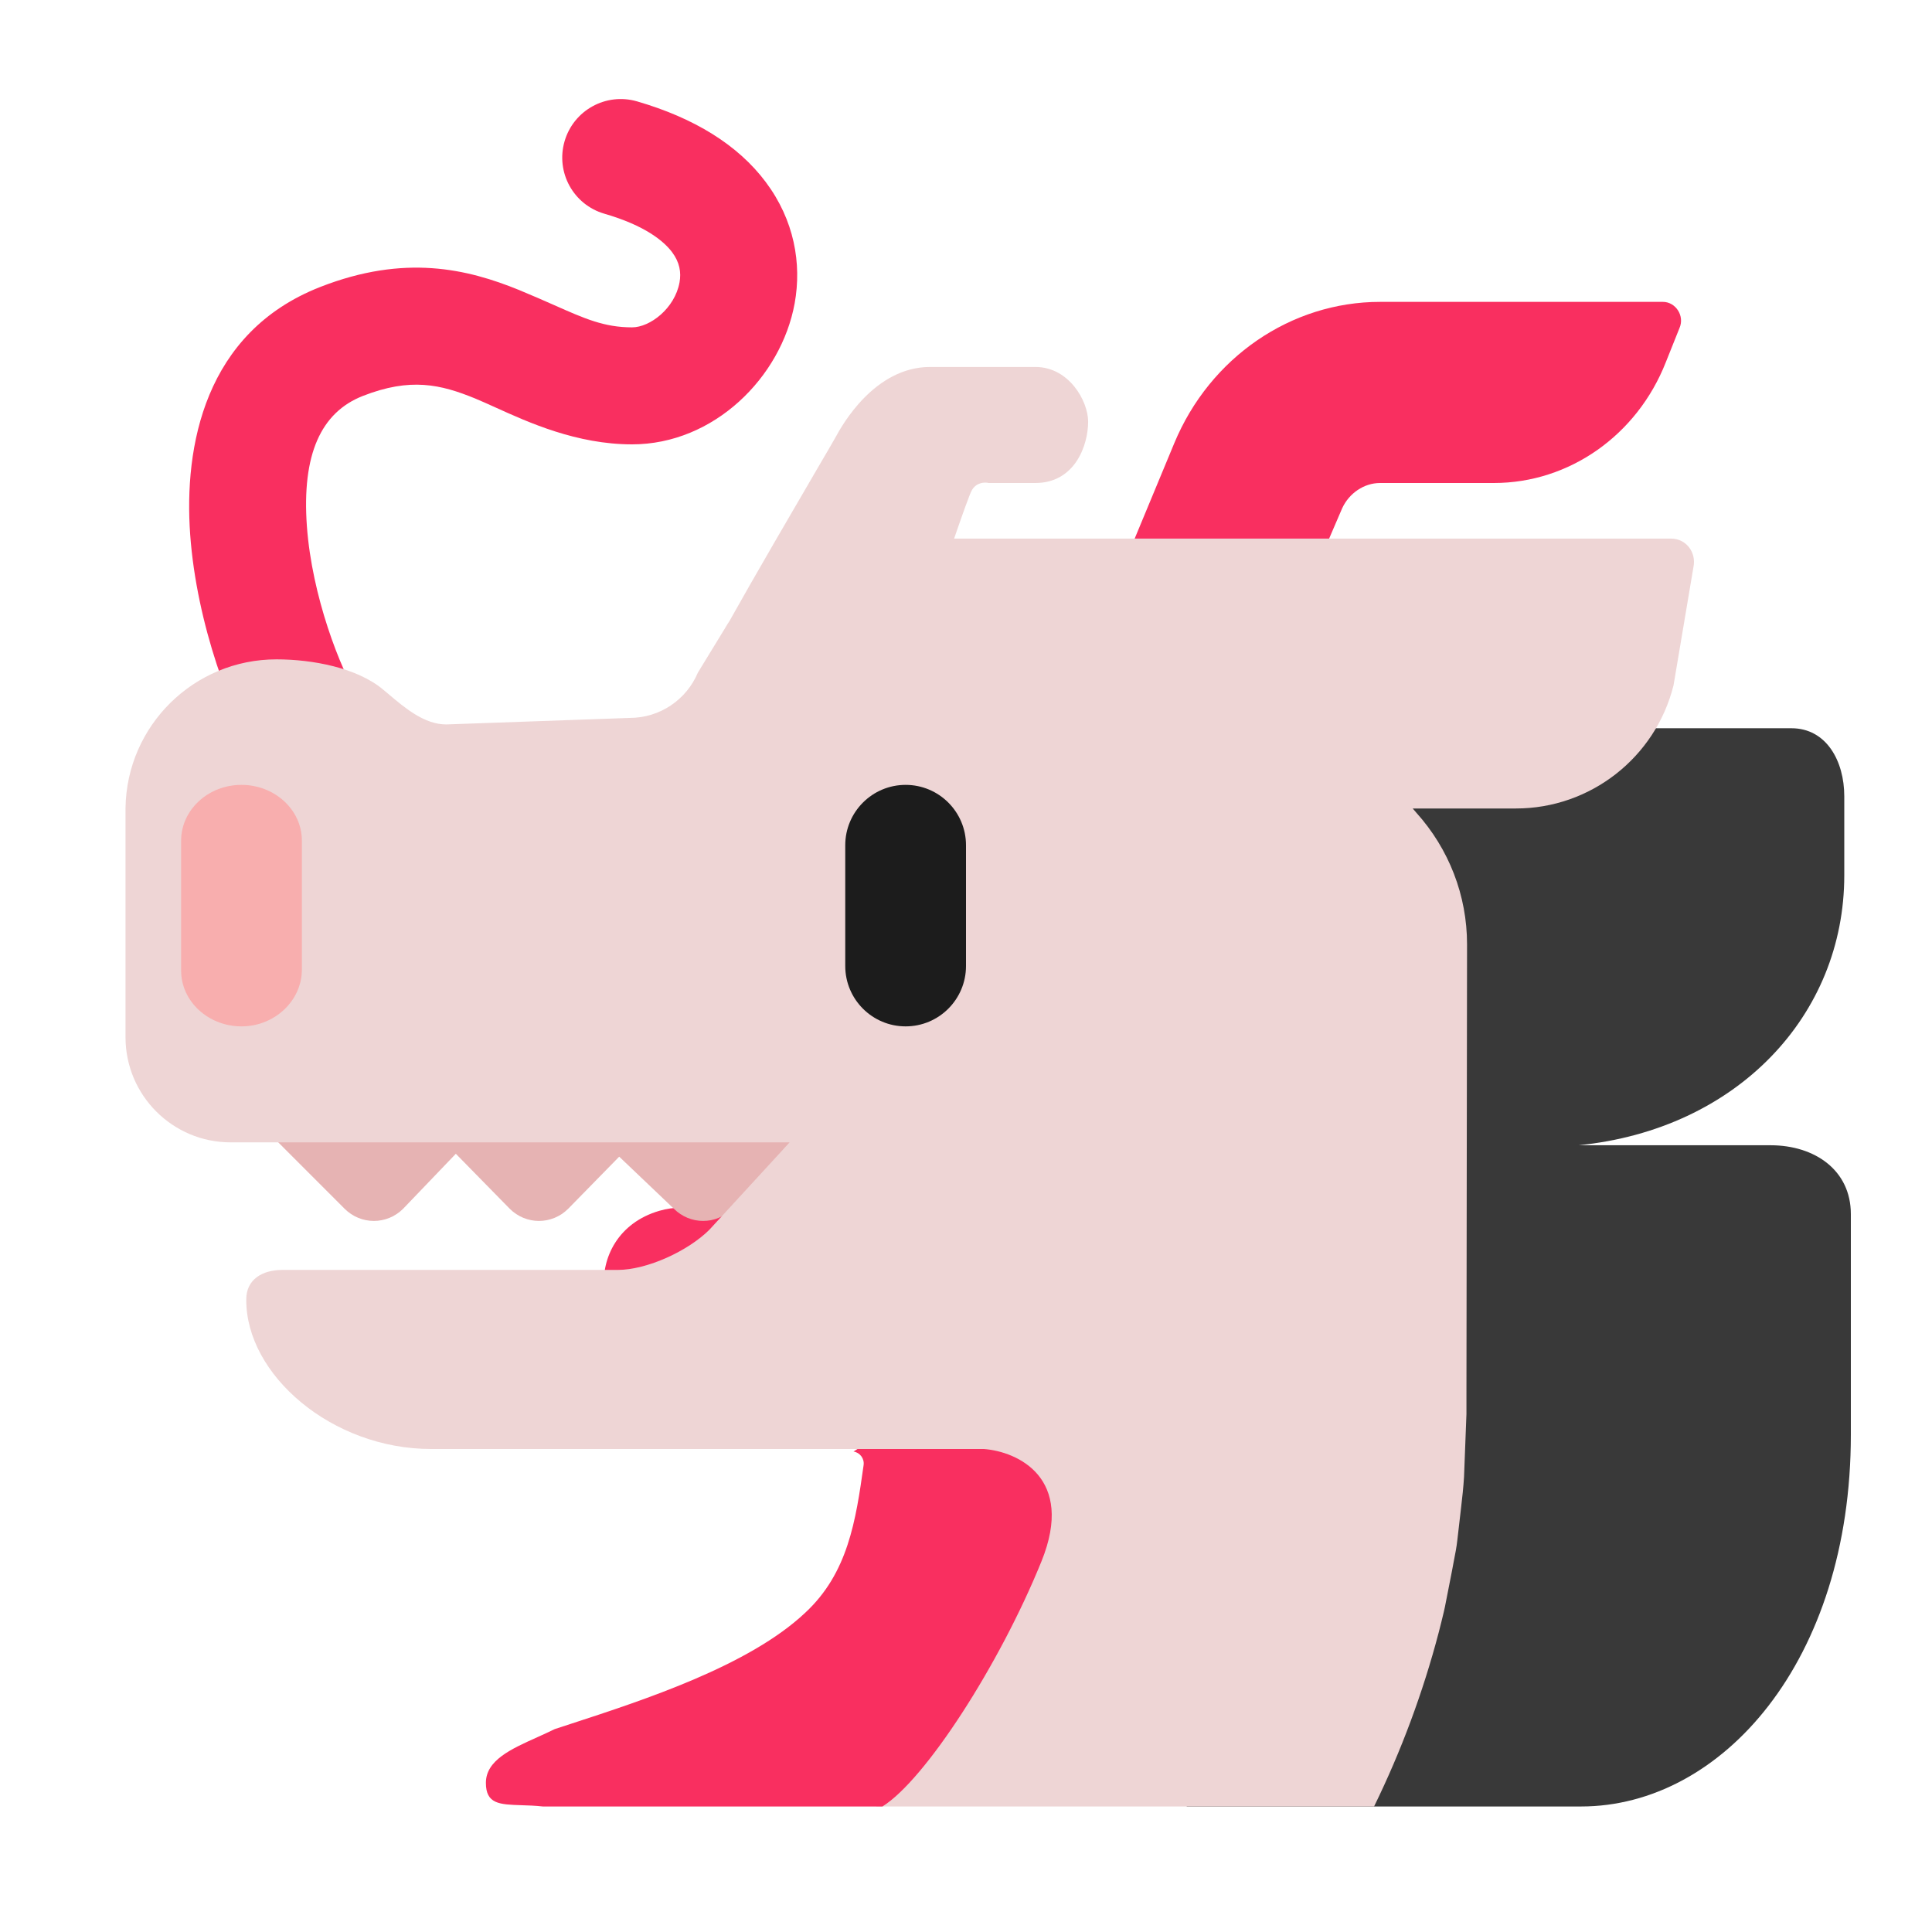 <svg width="32" height="32" viewBox="0 0 32 32" fill="none" xmlns="http://www.w3.org/2000/svg">
<path d="M12.098 20L11.288 20.002C11.163 20.003 11.039 20.02 10.92 20.055C9.573 20.448 9.753 22.345 11.15 22.491L15.313 22.924C15.606 22.955 15.794 22.629 15.613 22.404L14.645 21.2C14.034 20.44 13.094 19.997 12.098 20Z" fill="#F92F60"/>
<path d="M9.869 18.789L9.828 18.75H13.234L12.131 20.02C11.861 20.29 11.431 20.29 11.161 20.02L10.256 19.158L9.412 20.02C9.142 20.29 8.712 20.29 8.442 20.02L7.55 19.11L6.678 20.02C6.407 20.29 5.978 20.29 5.707 20.02L4.516 18.828H7.273L7.234 18.789H9.869Z" fill="#E6B3B3"/>
<path d="M19.656 19H19L19.537 12.062H29.672C30.252 12.062 30.547 12.607 30.547 13.188V14.5C30.547 16.809 28.78 18.705 26.146 18.969H29.326C30.056 18.969 30.656 19.38 30.656 20.11V23.761C30.656 27.516 28.516 29.921 26.188 29.921H19.656V19Z" fill="#393939"/>
<path d="M10.551 1.679C10.037 1.53 9.5 1.826 9.351 2.34C9.202 2.854 9.497 3.391 10.011 3.54C10.684 3.735 10.995 3.994 11.132 4.177C11.258 4.345 11.285 4.512 11.255 4.678C11.176 5.109 10.766 5.422 10.469 5.422C10.008 5.422 9.685 5.278 9.182 5.055C9.012 4.98 8.822 4.896 8.599 4.804C7.741 4.454 6.702 4.205 5.302 4.754C3.387 5.505 3.045 7.396 3.15 8.854C3.257 10.338 3.828 11.843 4.302 12.606C4.585 13.06 5.182 13.199 5.637 12.917C6.091 12.634 6.23 12.037 5.948 11.582C5.636 11.081 5.167 9.878 5.083 8.715C4.998 7.527 5.315 6.831 6.01 6.558C6.799 6.249 7.299 6.367 7.867 6.599C7.965 6.639 8.076 6.69 8.199 6.745C8.756 6.998 9.553 7.36 10.469 7.36C11.825 7.36 12.938 6.251 13.162 5.025C13.282 4.363 13.154 3.643 12.683 3.015C12.223 2.4 11.496 1.953 10.551 1.679Z" fill="#F92F60"/>
<path d="M22.858 5H27.543C27.753 5 27.905 5.23 27.819 5.43L27.591 6C27.115 7.21 25.991 8 24.744 8H22.858C22.592 8 22.344 8.17 22.23 8.42L20.84 11.65C20.745 11.86 20.545 12 20.326 12H18.374C17.974 12 17.698 11.56 17.86 11.17L19.45 7.34C20.04 5.92 21.383 5 22.858 5Z" fill="#F92F60"/>
<path d="M13.545 7.749C13.711 7.465 13.825 7.27 13.844 7.234C13.945 7.047 14.484 6.078 15.406 6.078C16.074 6.078 16.631 6.078 16.941 6.078C17.033 6.078 17.104 6.078 17.148 6.078C17.711 6.078 18.023 6.648 18.023 6.984C18.023 7.375 17.805 8 17.148 8H16.375C16.312 7.984 16.169 7.987 16.094 8.125C16.06 8.187 15.943 8.514 15.803 8.921H27.679C27.929 8.921 28.099 9.151 28.049 9.391L27.719 11.351C27.419 12.551 26.339 13.391 25.109 13.391H23.399L23.459 13.461C23.999 14.061 24.299 14.831 24.299 15.641L24.289 23.061V23.421L24.249 24.461C24.239 24.631 24.219 24.811 24.199 24.981L24.139 25.501C24.126 25.624 24.102 25.743 24.079 25.861C24.069 25.914 24.059 25.967 24.049 26.021L23.949 26.531C23.929 26.644 23.9 26.757 23.872 26.871C23.857 26.927 23.843 26.984 23.829 27.041C23.569 28.031 23.209 29.001 22.759 29.921H14.515L15.437 26.712C15.994 26.195 16.021 25.526 16.049 24.814C16.057 24.621 16.065 24.426 16.083 24.229C16.095 24.108 16.002 24 15.88 24H7.139C5.499 24 4.069 22.771 4.079 21.521C4.079 21.191 4.346 21.034 4.676 21.034H10.228C10.72 21.034 11.4 20.718 11.751 20.367L13.079 18.921H3.819C2.859 18.921 2.079 18.141 2.079 17.181V13.381C2.099 12.021 3.209 10.921 4.579 10.921C5.179 10.921 5.915 11.061 6.345 11.421C6.373 11.444 6.401 11.468 6.43 11.492C6.71 11.729 7.029 11.999 7.392 11.999L10.429 11.891C10.929 11.891 11.369 11.591 11.559 11.141L11.999 10.421C12.026 10.374 12.054 10.329 12.083 10.285C12.501 9.538 13.162 8.405 13.545 7.749Z" fill="#EED5D5"/>
<path d="M14.616 29.921C15.323 29.48 16.554 27.577 17.25 25.861C17.812 24.474 16.849 24.042 16.297 24H14.203L14.137 24.042C14.243 24.058 14.319 24.158 14.304 24.267C14.175 25.188 14.045 26.055 13.337 26.712C12.407 27.589 10.673 28.155 9.446 28.555C9.357 28.584 9.271 28.612 9.189 28.639C9.094 28.686 8.997 28.729 8.901 28.773C8.46 28.971 8.048 29.157 8.048 29.53C8.048 29.881 8.274 29.888 8.636 29.9C8.743 29.903 8.862 29.907 8.991 29.921H14.616Z" fill="#F92F60"/>
<path d="M4 17C3.454 17 3 16.59 3 16.076V13.924C3 13.419 3.443 13 4 13C4.546 13 5 13.409 5 13.924V16.076C4.99 16.581 4.546 17 4 17Z" fill="#F8AEAE"/>
<path d="M14 14C14 13.448 14.448 13 15 13C15.552 13 16 13.448 16 14V16C16 16.552 15.552 17 15 17C14.448 17 14 16.552 14 16V14Z" fill="#1C1C1C"/>
</svg>
